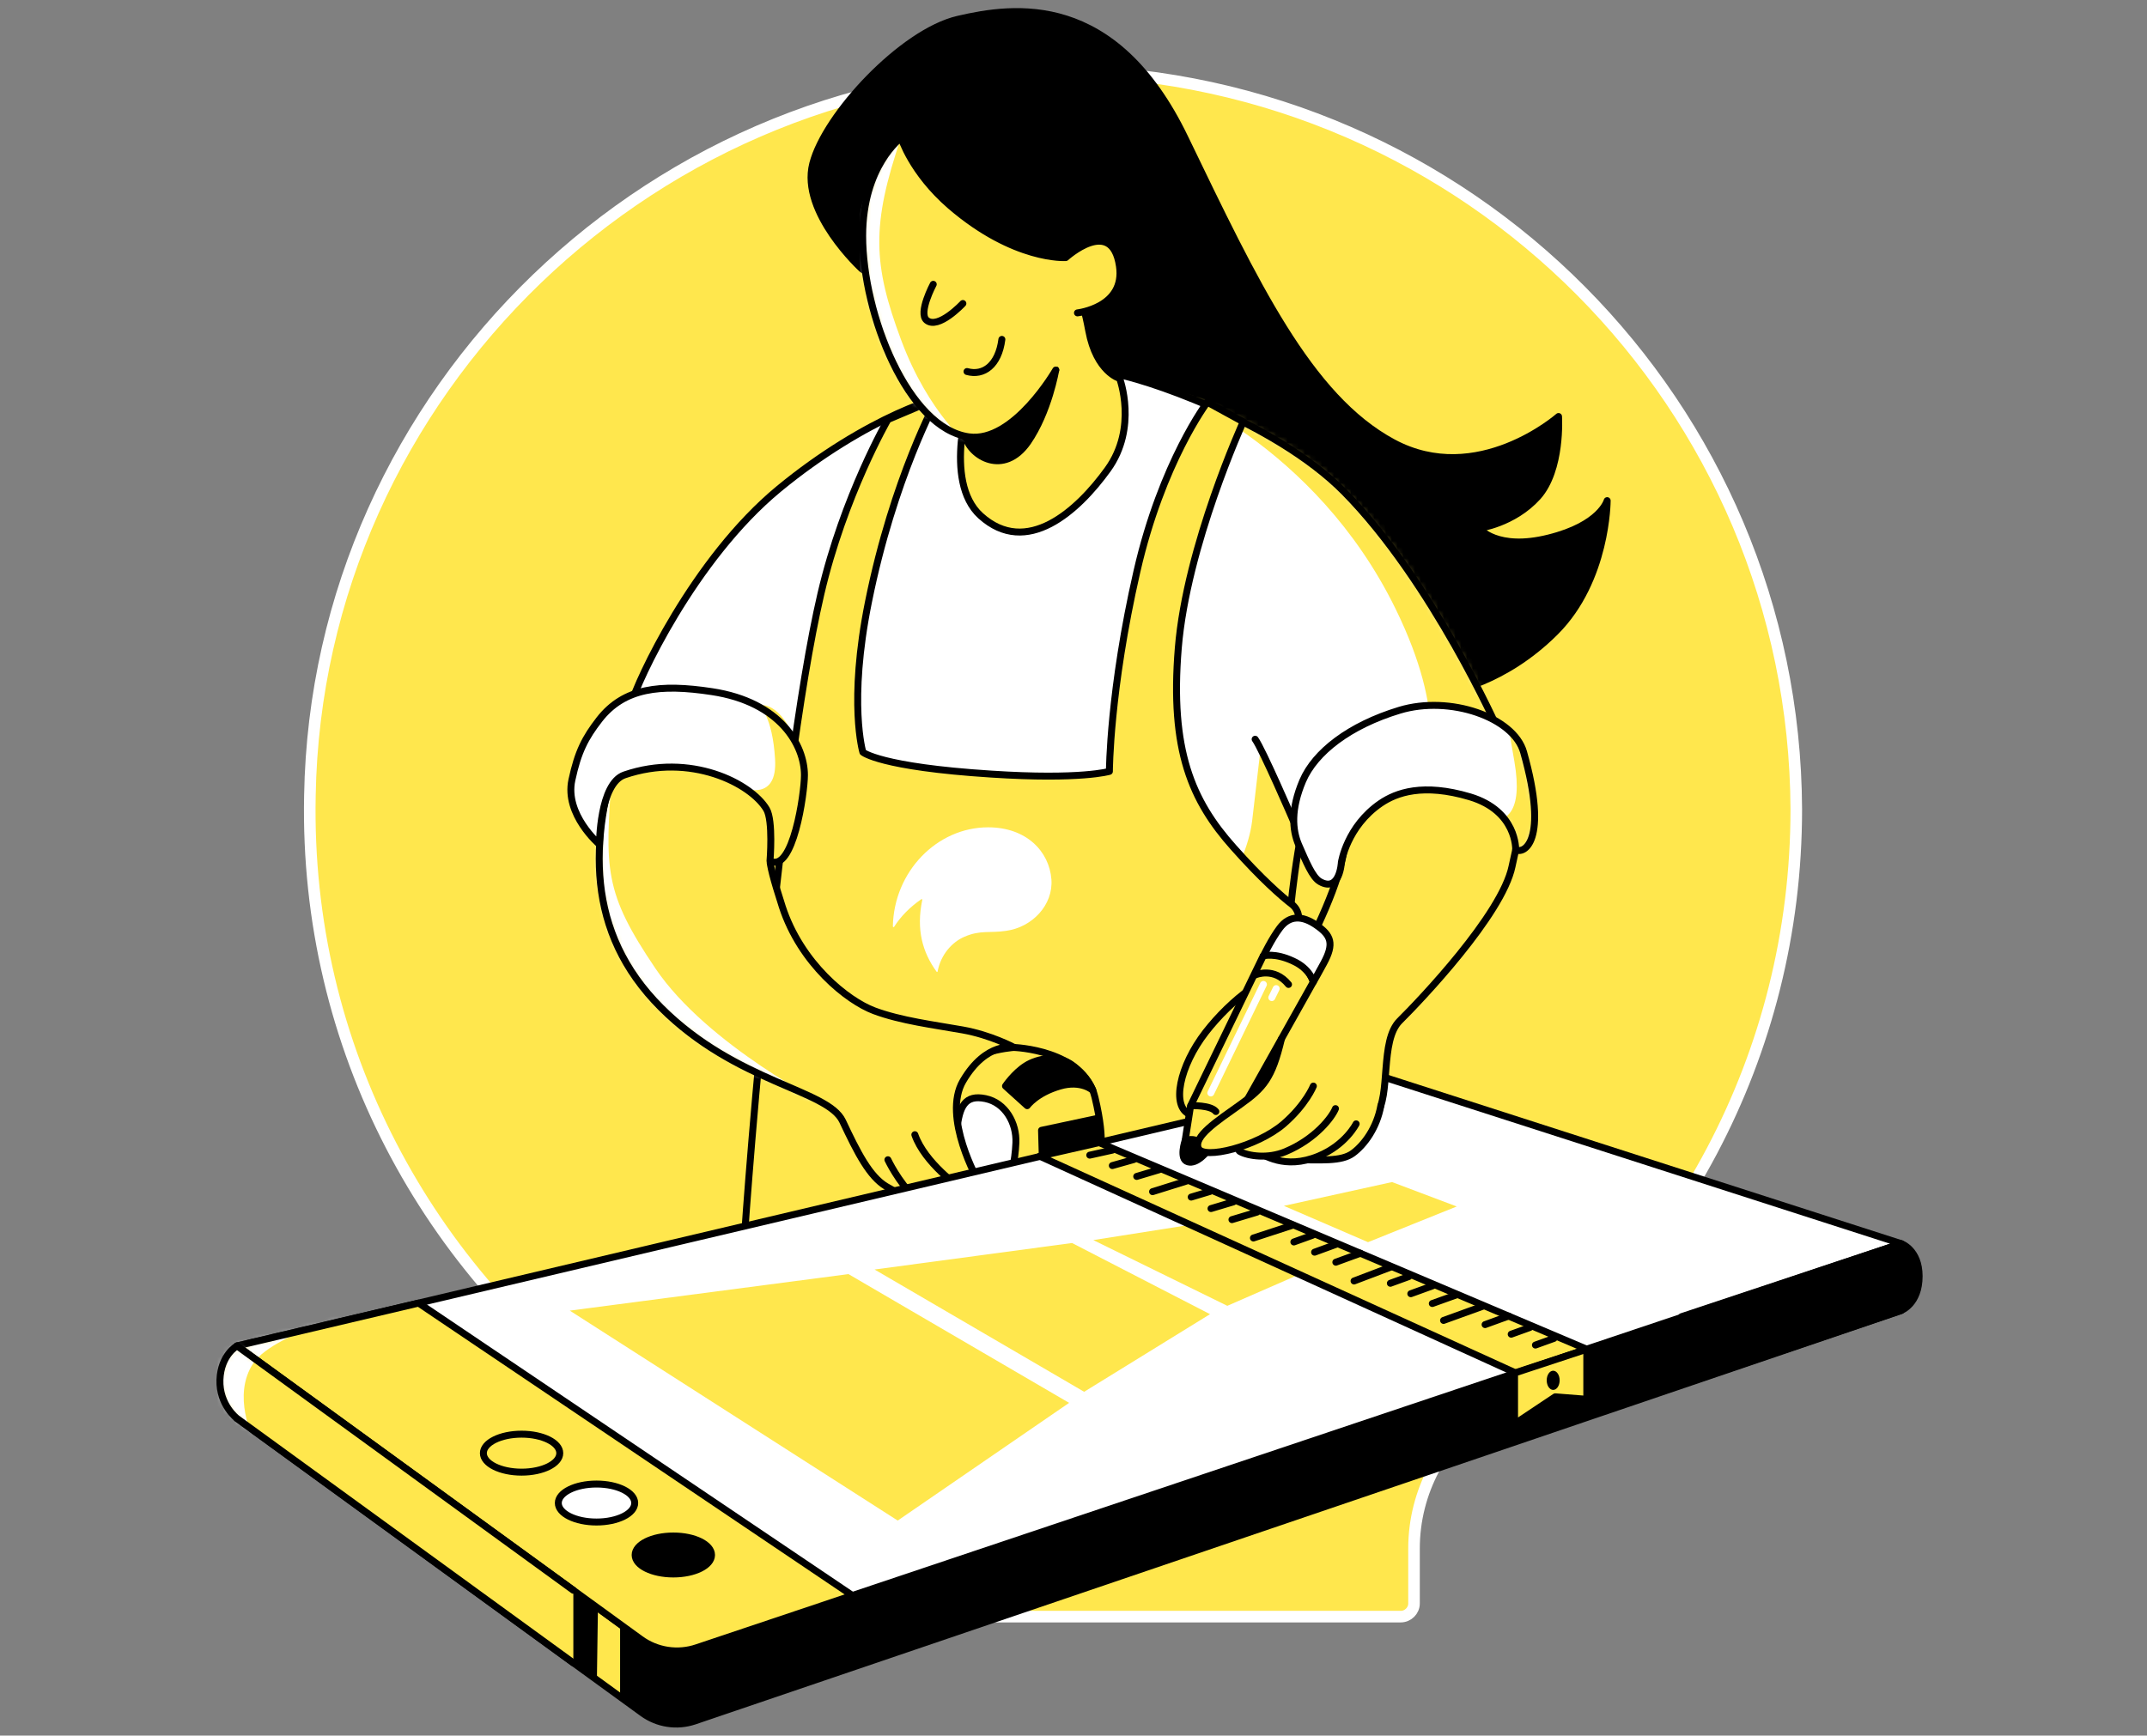 <svg width="371" height="300" viewBox="0 0 371 300" fill="none" xmlns="http://www.w3.org/2000/svg">
<rect x="0" y="0" width="371" height="300" fill="#808080" stroke="none"/>
<path d="M53.551 137.528L53.551 137.524C54.737 67.658 113.46 11.043 183.751 12.222C253.752 13.402 310.101 70.016 310.397 139.889C310.396 182.631 289.346 220.071 257.013 243.368C249.295 248.892 244.341 257.804 244.341 267.655V277.164C244.341 278.389 243.3 279.432 242.053 279.432H121.896C120.649 279.432 119.608 278.388 119.608 277.164V267.655C119.608 258.128 114.974 248.904 106.928 243.363C74.006 219.771 52.662 181.152 53.551 137.528Z" fill="#FFE74D" stroke="white" stroke-width="2"/>
<path d="M148.912 46.469C148.912 46.469 138.277 36.74 140.438 28.302C142.6 19.863 155.92 5.567 165.544 3.335C175.168 1.104 192.568 -1.442 204.737 23.804C216.907 49.014 226.147 68.645 240.722 76.491C255.298 84.337 269.315 71.993 269.315 71.993C269.315 71.993 269.908 81.198 265.723 85.871C261.504 90.543 255.576 91.31 255.576 91.31C255.576 91.31 258.645 95.251 267.641 92.984C276.603 90.752 277.718 86.533 277.718 86.533C277.718 86.533 277.718 100.272 268.757 109.233C259.796 118.195 250.276 119.589 250.276 119.589L168.682 60.765L148.912 46.469Z" fill="black" stroke="black" stroke-width="1.2" stroke-miterlimit="10" stroke-linecap="round" stroke-linejoin="round"/>
<path d="M119.989 297.49L328.516 226.538L238.591 198.547L40.958 245.187L111.044 296.119C113.641 297.995 116.96 298.5 119.989 297.49Z" fill="black"/>
<path d="M103.144 290.301L103.363 275.162L107.151 276.749L107.151 293.187L103.144 290.301Z" fill="#FFE74D"/>
<path d="M119.989 297.49L328.516 226.538L238.591 198.547L40.958 245.187L111.044 296.119C113.641 297.995 116.96 298.5 119.989 297.49Z" stroke="black" stroke-width="1.2" stroke-miterlimit="10" stroke-linecap="round" stroke-linejoin="round"/>
<path d="M109.095 121.607C110.069 117.928 119.808 96.682 134.597 84.49C149.387 72.298 163.923 67.356 165.907 68.546C167.927 69.701 168.793 79.296 175.177 79.007C181.562 78.718 186.901 63.893 191.914 64.506C196.928 65.12 220.158 72.767 232.278 85.031C247.572 100.541 258.934 126.26 258.934 126.26C258.934 126.26 227.3 133.33 225.677 140.183C223.441 149.67 222.683 160.78 222.683 160.78L182.392 147.722C182.392 147.722 148.304 134.484 143.832 137.767C139.359 141.013 135.139 136.432 135.139 136.432L109.095 121.607Z" fill="white"/>
<mask id="mask0" mask-type="alpha" maskUnits="userSpaceOnUse" x="109" y="64" width="150" height="97">
<path d="M109.095 121.607C110.069 117.928 119.808 96.682 134.597 84.49C149.387 72.298 163.923 67.356 165.907 68.546C167.927 69.701 168.793 79.296 175.177 79.007C181.562 78.718 186.901 63.893 191.914 64.506C196.928 65.12 220.158 72.767 232.278 85.031C247.572 100.541 258.934 126.26 258.934 126.26C258.934 126.26 227.3 133.33 225.677 140.183C223.441 149.67 222.683 160.78 222.683 160.78L182.392 147.722C182.392 147.722 148.304 134.484 143.832 137.767C139.359 141.013 135.139 136.432 135.139 136.432L109.095 121.607Z" fill="white"/>
</mask>
<g mask="url(#mask0)">
<path d="M200.968 66.96C200.968 66.96 227.155 76.555 241.187 105.304C250.241 123.844 246.417 132.321 246.417 132.321L263.118 129.724C263.118 129.724 258.573 110.642 246.994 92.679C235.415 74.715 200.968 66.96 200.968 66.96Z" fill="#FFE74D"/>
</g>
<path d="M206.961 160.744C206.961 160.744 215.293 150.933 216.375 141.843L217.818 129.506L225.177 144.656L224.022 157.353L206.961 160.744Z" fill="#FFE74D"/>
<path d="M109.095 121.607C110.069 117.928 119.808 96.682 134.597 84.49C149.387 72.298 163.923 67.356 165.907 68.546C167.927 69.701 168.793 79.296 175.177 79.007C181.562 78.718 186.901 63.893 191.914 64.506C196.928 65.12 220.158 72.767 232.278 85.031C247.572 100.541 258.934 126.26 258.934 126.26C258.934 126.26 227.3 133.33 225.677 140.183C223.441 149.67 222.683 160.78 222.683 160.78L182.392 147.722C182.392 147.722 148.304 134.484 143.832 137.767C139.359 141.013 135.139 136.432 135.139 136.432L109.095 121.607Z" stroke="black" stroke-width="1.2" stroke-miterlimit="10" stroke-linecap="round" stroke-linejoin="round"/>
<path d="M128.508 216.692C128.219 216.98 134.243 135.243 141.854 102.635C145.822 85.645 153.433 72.515 153.433 72.515L161.946 68.908C161.946 68.908 154.407 82.543 150.078 104.005C146.543 121.5 149.104 130.013 149.104 130.013C149.104 130.013 152.026 132.574 171.288 133.8C186.799 134.81 191.704 133.331 191.704 133.331C191.704 133.331 191.74 119.372 196.466 98.739C200.794 79.838 208.622 69.522 208.622 69.522L214.826 72.912C214.826 72.912 205.051 94.338 203.608 112.013C202.165 129.688 205.916 138.381 213.167 146.497C218.072 152.016 221.499 154.974 223.23 156.309C224.024 156.922 224.457 157.86 224.421 158.87L223.483 192.308L128.508 216.692Z" fill="#FFE74D" stroke="black" stroke-width="1.2" stroke-miterlimit="10" stroke-linecap="round" stroke-linejoin="round"/>
<path d="M175.181 181.053C175.181 181.053 187.229 181.414 189.213 189.674C191.196 197.935 189.862 199.846 189.862 199.846C189.862 199.846 173.449 207.457 169.085 204.247C164.72 201.073 159.923 193.858 162.772 187.726C165.622 181.63 175.181 181.053 175.181 181.053Z" fill="#FFE74D" stroke="black" stroke-width="1.2" stroke-miterlimit="10" stroke-linecap="round" stroke-linejoin="round"/>
<path d="M165.338 195.374C165.771 191.189 166.781 189.169 170.28 189.891C173.743 190.612 175.691 194.147 175.546 197.538C175.402 200.929 174.644 203.237 174.644 203.237L167.971 204.536L165.338 195.374Z" fill="white" stroke="black" stroke-width="1.2" stroke-miterlimit="10" stroke-linecap="round" stroke-linejoin="round"/>
<path d="M107.039 129.146C101.809 145.09 101.159 161.105 114.217 174.163C127.275 187.221 143.002 188.303 145.599 193.786C148.196 199.305 150.252 203.345 153.138 205.076C156.023 206.807 158.657 207.673 162.119 206.519C165.582 205.364 169.081 204.21 169.081 204.21C169.081 204.21 162.733 193.064 166.412 186.824C170.416 180.007 175.177 181.017 175.177 181.017C175.177 181.017 171.209 178.888 166.34 178.023C161.47 177.157 155.663 176.435 151.046 174.704C146.428 172.973 138.385 166.552 135.174 156.705C132 146.857 133.118 148.264 133.407 143.935C133.695 139.571 133.984 135.242 125.579 130.301C117.211 125.395 107.039 129.146 107.039 129.146Z" fill="#FFE74D"/>
<mask id="mask1" mask-type="alpha" maskUnits="userSpaceOnUse" x="103" y="127" width="73" height="81">
<path d="M107.039 129.146C101.809 145.09 101.159 161.105 114.217 174.163C127.275 187.221 143.002 188.303 145.599 193.786C148.196 199.305 150.252 203.345 153.138 205.076C156.023 206.807 158.657 207.673 162.119 206.519C165.582 205.364 169.081 204.21 169.081 204.21C169.081 204.21 162.733 193.064 166.412 186.824C170.416 180.007 175.177 181.017 175.177 181.017C175.177 181.017 171.209 178.888 166.34 178.023C161.47 177.157 155.663 176.435 151.046 174.704C146.428 172.973 138.385 166.552 135.174 156.705C132 146.857 133.118 148.264 133.407 143.935C133.695 139.571 133.984 135.242 125.579 130.301C117.211 125.395 107.039 129.146 107.039 129.146Z" fill="#45DFA7"/>
</mask>
<g mask="url(#mask1)">
<path d="M105.771 133.366C104.508 150.32 104.328 154.179 113.274 167.417C122.219 180.656 142.96 191.116 142.96 191.116C142.96 191.116 113.779 186.427 106.889 171.998C99.999 157.57 101.442 141.013 101.442 141.013L105.771 133.366Z" fill="white"/>
</g>
<path d="M107.039 129.146C101.809 145.09 101.159 161.105 114.217 174.163C127.275 187.221 143.002 188.303 145.599 193.786C148.196 199.305 150.252 203.345 153.138 205.076C156.023 206.807 158.657 207.673 162.119 206.519C165.582 205.364 169.081 204.21 169.081 204.21C169.081 204.21 162.733 193.064 166.412 186.824C170.416 180.007 175.177 181.017 175.177 181.017C175.177 181.017 171.209 178.888 166.34 178.023C161.47 177.157 155.663 176.435 151.046 174.704C146.428 172.973 138.385 166.552 135.174 156.705C132 146.857 133.118 148.264 133.407 143.935C133.695 139.571 133.984 135.242 125.579 130.301C117.211 125.395 107.039 129.146 107.039 129.146Z" stroke="black" stroke-width="1.2" stroke-miterlimit="10" stroke-linecap="round" stroke-linejoin="round"/>
<path d="M158.083 196.131C159.814 201.073 165.91 205.293 165.91 205.293C165.91 205.293 160.968 209.802 158.083 207.025C155.197 204.247 153.429 200.46 153.429 200.46" fill="#FFE74D"/>
<path d="M158.083 196.131C159.814 201.073 165.91 205.293 165.91 205.293C165.91 205.293 160.968 209.802 158.083 207.025C155.197 204.247 153.429 200.46 153.429 200.46" stroke="black" stroke-width="1.2" stroke-miterlimit="10" stroke-linecap="round" stroke-linejoin="round"/>
<path d="M120.639 284.721L328.516 214.96L238.555 185.995L40.958 232.635L110.503 283.17C113.424 285.298 117.212 285.875 120.639 284.721Z" fill="white" stroke="black" stroke-width="1.2" stroke-miterlimit="10" stroke-linecap="round" stroke-linejoin="round"/>
<path d="M167.756 68.078C167.756 68.078 162.778 83.084 169.451 89.144C177.387 96.322 186.188 88.386 191.418 81.136C196.649 73.886 193.474 65.409 193.474 65.409C193.474 65.409 189.47 64.327 188.136 57.185C186.801 50.043 186.188 51.63 185.034 51.125C183.879 50.584 167.756 68.078 167.756 68.078Z" fill="#FFE74D" stroke="black" stroke-width="1.2" stroke-miterlimit="10" stroke-linecap="round" stroke-linejoin="round"/>
<path d="M173.38 70.099C173.38 70.099 164.146 65.842 166.851 75.545C167.753 78.828 173.416 82.399 177.6 76.411C181.207 71.181 182.434 63.93 182.434 63.93L173.38 70.099Z" fill="black" stroke="black" stroke-width="1.2" stroke-miterlimit="10" stroke-linecap="round" stroke-linejoin="round"/>
<path d="M186.184 54.081C186.184 54.081 194.517 53.143 193.435 45.965C192.136 37.272 184.164 44.522 184.164 44.522C184.164 44.522 175.327 45.135 164.217 35.576C157.544 29.805 155.704 23.817 155.704 23.817C155.704 23.817 149.067 28.651 149.067 40.77C149.067 54.405 156.931 74.064 167.427 75.507C175.183 76.589 182.433 63.964 182.433 63.964" fill="#FFE74D"/>
<mask id="mask2" mask-type="alpha" maskUnits="userSpaceOnUse" x="149" y="23" width="45" height="53">
<path d="M186.185 54.081C186.185 54.081 194.517 53.143 193.435 45.965C192.136 37.272 184.165 44.522 184.165 44.522C184.165 44.522 175.327 45.135 164.217 35.576C157.544 29.805 155.704 23.817 155.704 23.817C155.704 23.817 149.067 28.651 149.067 40.77C149.067 54.405 156.931 74.064 167.428 75.507C175.183 76.589 182.433 63.964 182.433 63.964" fill="#45DFA7"/>
</mask>
<g mask="url(#mask2)">
<path d="M155.703 23.781C150.509 39.003 150.87 45.748 155.703 58.734C160.537 71.72 167.679 77.166 167.679 77.166C167.679 77.166 154.008 75.94 149.066 54.297C144.161 32.655 155.703 23.781 155.703 23.781Z" fill="white"/>
</g>
<path d="M186.184 54.081C186.184 54.081 194.517 53.143 193.435 45.965C192.136 37.272 184.164 44.522 184.164 44.522C184.164 44.522 175.327 45.135 164.217 35.576C157.544 29.805 155.704 23.817 155.704 23.817C155.704 23.817 149.067 28.651 149.067 40.77C149.067 54.405 156.931 74.064 167.427 75.507C175.183 76.589 182.433 63.964 182.433 63.964" stroke="black" stroke-width="1.2" stroke-miterlimit="10" stroke-linecap="round" stroke-linejoin="round"/>
<path d="M230.262 139.03C230.262 141.338 232.678 143.322 232.281 146.568C230.839 158.183 215.761 181.485 215.184 182.351C214.607 183.217 235.167 195.842 237.8 192.667C240.397 189.493 238.377 179.898 241.876 176.435C245.375 172.973 259.551 158.111 261.283 149.743C263.014 141.374 264.745 138.164 261.283 134.413C257.784 130.589 230.262 139.03 230.262 139.03Z" fill="#FFE74D" stroke="black" stroke-width="1.2" stroke-miterlimit="10" stroke-linecap="round" stroke-linejoin="round"/>
<path d="M205.633 192.633C202.314 191.334 203.829 184.228 208.338 178.421C212.703 172.793 219.448 167.563 222.839 168.645C226.193 169.727 215.083 182.208 213.965 183.939C212.883 185.671 208.41 193.751 205.633 192.633Z" fill="#FFE74D" stroke="black" stroke-width="1.2" stroke-miterlimit="10" stroke-linecap="round" stroke-linejoin="round"/>
<path d="M238.601 191.152C237.915 194.904 235.787 197.862 233.767 199.341C231.747 200.819 228.248 200.459 223.487 200.459C218.726 200.459 214.145 197.898 213.171 196.094L222.152 184.191" fill="#FFE74D"/>
<path d="M238.601 191.152C237.915 194.904 235.787 197.862 233.767 199.341C231.747 200.819 228.248 200.459 223.487 200.459C218.726 200.459 214.145 197.898 213.171 196.094L222.152 184.191" stroke="black" stroke-width="1.2" stroke-miterlimit="10" stroke-linecap="round" stroke-linejoin="round"/>
<path d="M217.099 199.052C218.361 199.557 221.932 202.263 227.812 199.846C232.537 197.898 234.341 194.255 234.341 194.255" fill="#FFE74D"/>
<path d="M217.099 199.052C218.361 199.557 221.932 202.263 227.812 199.846C232.537 197.898 234.341 194.255 234.341 194.255" stroke="black" stroke-width="1.2" stroke-miterlimit="10" stroke-linecap="round" stroke-linejoin="round"/>
<path d="M230.769 191.622C230.192 193.065 227.378 196.852 222.148 199.053C219.082 200.351 215.691 199.81 214.284 199.053C212.878 198.295 216.882 193.173 216.882 193.173" fill="#FFE74D"/>
<path d="M230.769 191.622C230.192 193.065 227.378 196.852 222.148 199.053C219.082 200.351 215.691 199.81 214.284 199.053C212.878 198.295 216.882 193.173 216.882 193.173" stroke="black" stroke-width="1.2" stroke-miterlimit="10" stroke-linecap="round" stroke-linejoin="round"/>
<path d="M261.908 146.858C263.206 147.687 267.715 145.667 263.278 130.012C261.583 123.988 250.545 120.129 241.852 122.762C233.159 125.395 227.243 130.012 225.115 134.954C223.023 139.896 223.312 143.431 224.394 145.992C225.692 148.95 226.775 151.619 228.073 152.376C231.536 154.36 231.788 149.058 231.788 149.058C231.788 149.058 232.726 142.854 238.57 138.85C241.275 137.01 245.892 135.315 254.008 137.732C262.16 140.184 261.908 146.858 261.908 146.858Z" fill="white"/>
<mask id="mask3" mask-type="alpha" maskUnits="userSpaceOnUse" x="223" y="121" width="43" height="32">
<path d="M261.908 146.858C263.207 147.688 267.716 145.668 263.279 130.013C261.584 123.989 250.546 120.129 241.853 122.762C233.16 125.396 227.244 130.013 225.116 134.954C223.024 139.896 223.312 143.431 224.394 145.992C225.693 148.95 226.775 151.619 228.074 152.377C231.536 154.361 231.789 149.058 231.789 149.058C231.789 149.058 232.727 142.854 238.57 138.85C241.276 137.01 245.893 135.315 254.009 137.732C262.161 140.185 261.908 146.858 261.908 146.858Z" fill="white"/>
</mask>
<g mask="url(#mask3)">
<path d="M249.604 138.561C249.604 138.561 264.754 149.49 261.688 131.635C254.943 91.957 252.814 83.156 252.814 83.156L276.261 134.81L263.239 150.645L249.604 138.561Z" fill="#FFE74D"/>
</g>
<path d="M261.908 146.858C263.206 147.687 267.715 145.667 263.278 130.012C261.583 123.988 250.545 120.129 241.852 122.762C233.159 125.395 227.243 130.012 225.115 134.954C223.023 139.896 223.312 143.431 224.394 145.992C225.692 148.95 226.775 151.619 228.073 152.376C231.536 154.36 231.788 149.058 231.788 149.058C231.788 149.058 232.726 142.854 238.57 138.85C241.275 137.01 245.892 135.315 254.008 137.732C262.16 140.184 261.908 146.858 261.908 146.858Z" stroke="black" stroke-width="1.2" stroke-miterlimit="10" stroke-linecap="round" stroke-linejoin="round"/>
<path d="M103.586 145.954C103.586 145.954 97.526 140.796 98.825 134.808C99.871 129.938 101.097 127.558 103.586 124.347C107.842 118.901 114.047 118.179 123.028 119.55C134.932 121.353 139.008 128.892 139.008 133.978C139.008 137.117 137.024 151.004 133.056 148.804C133.056 148.804 133.633 141.842 132.443 139.858C129.737 135.349 119.277 130.047 107.914 133.942C103.586 135.421 103.586 145.954 103.586 145.954Z" fill="white"/>
<path d="M128.518 136.214C128.518 136.214 134.398 138.595 133.929 131.2C133.496 123.806 131.224 121.93 131.224 121.93C131.224 121.93 134.903 120.812 137.969 129.252C141.071 137.693 136.598 147.54 136.598 147.54L132.378 149.091L128.518 136.214Z" fill="#FFE74D"/>
<path d="M103.586 145.954C103.586 145.954 97.526 140.796 98.825 134.808C99.871 129.938 101.097 127.558 103.586 124.347C107.842 118.901 114.047 118.179 123.028 119.55C134.932 121.353 139.008 128.892 139.008 133.978C139.008 137.117 137.024 151.004 133.056 148.804C133.056 148.804 133.633 141.842 132.443 139.858C129.737 135.349 119.277 130.047 107.914 133.942C103.586 135.421 103.586 145.954 103.586 145.954Z" stroke="black" stroke-width="1.2" stroke-miterlimit="10" stroke-linecap="round" stroke-linejoin="round"/>
<path d="M161.263 49.142C161.263 49.142 158.63 54.083 160.109 55.346C162.129 57.041 166.385 52.46 166.385 52.46" fill="#FFE74D"/>
<path d="M161.263 49.142C161.263 49.142 158.63 54.083 160.109 55.346C162.129 57.041 166.385 52.46 166.385 52.46" stroke="black" stroke-width="1.2" stroke-miterlimit="10" stroke-linecap="round" stroke-linejoin="round"/>
<path d="M167.099 64.219C169.948 65.013 172.546 63.137 173.123 58.664Z" fill="#FFE74D"/>
<path d="M167.099 64.219C169.948 65.013 172.546 63.137 173.123 58.664" stroke="black" stroke-width="1.2" stroke-miterlimit="10" stroke-linecap="round" stroke-linejoin="round"/>
<path d="M216.886 127.776C218.113 129.435 223.487 141.879 223.487 141.879Z" fill="white"/>
<path d="M216.886 127.776C218.113 129.435 223.487 141.879 223.487 141.879" stroke="black" stroke-width="1.2" stroke-miterlimit="10" stroke-linecap="round" stroke-linejoin="round"/>
<path d="M173.749 187.725L177.5 191.116C177.5 191.116 179.051 188.915 183.163 187.725C186.878 186.643 188.862 188.482 188.862 188.482C188.862 188.482 188.033 186.282 185.436 184.226C182.875 182.206 179.267 182.928 177.247 184.226C175.227 185.525 173.749 187.725 173.749 187.725Z" fill="black" stroke="black" stroke-width="1.2" stroke-miterlimit="10" stroke-linecap="round" stroke-linejoin="round"/>
<path d="M179.977 195.373L180.086 199.233L189.789 196.852V193.281L179.977 195.373Z" fill="black" stroke="black" stroke-width="1.2" stroke-miterlimit="10" stroke-linecap="round" stroke-linejoin="round"/>
<path d="M120.422 284.793L147.295 275.776L72.339 225.24L40.958 232.635L110.683 283.314C113.496 285.37 117.14 285.912 120.422 284.793Z" fill="#FFE74D"/>
<mask id="mask4" mask-type="alpha" maskUnits="userSpaceOnUse" x="40" y="225" width="108" height="61">
<path d="M120.422 284.793L147.295 275.776L72.339 225.24L40.958 232.635L110.683 283.314C113.496 285.37 117.14 285.912 120.422 284.793Z" fill="#45DFA7"/>
</mask>
<g mask="url(#mask4)">
<path d="M66.57 225.311C66.57 225.311 47.525 230.036 43.773 235.627C40.022 241.218 43.773 248.649 43.773 248.649L36.27 243.815C36.27 243.815 33.385 234.329 38.002 231.299C42.619 228.269 66.57 225.311 66.57 225.311Z" fill="white"/>
</g>
<path d="M120.422 284.793L147.295 275.776L72.339 225.24L40.958 232.635L110.683 283.314C113.496 285.37 117.14 285.912 120.422 284.793Z" stroke="black" stroke-width="1.2" stroke-miterlimit="10" stroke-linecap="round" stroke-linejoin="round"/>
<path d="M221.248 178.059C221.392 185.67 217.677 190.467 217.677 190.467C217.677 190.467 209.777 195.662 213.673 187.654C217.569 179.646 221.248 178.059 221.248 178.059Z" fill="black" stroke="black" stroke-width="1.2" stroke-miterlimit="10" stroke-linecap="round" stroke-linejoin="round"/>
<path d="M99.073 287.427L40.963 245.188C40.963 245.188 37.861 242.843 38.005 238.514C38.149 234.186 40.963 232.635 40.963 232.635L99.073 274.874" fill="#FFE74D"/>
<mask id="mask5" mask-type="alpha" maskUnits="userSpaceOnUse" x="38" y="232" width="62" height="56">
<path d="M99.073 287.427L40.963 245.188C40.963 245.188 37.861 242.843 38.005 238.514C38.149 234.186 40.963 232.635 40.963 232.635L99.073 274.874" fill="#45DFA7"/>
</mask>
<g mask="url(#mask5)">
<path d="M66.575 225.311C66.575 225.311 47.53 230.037 43.778 235.628C40.027 241.219 43.778 248.649 43.778 248.649L36.275 243.816C36.275 243.816 33.39 234.329 38.007 231.299C42.624 228.269 66.575 225.311 66.575 225.311Z" fill="white"/>
</g>
<path d="M99.073 287.427L40.963 245.188C40.963 245.188 37.861 242.843 38.005 238.514C38.149 234.186 40.963 232.635 40.963 232.635L99.073 274.874" stroke="black" stroke-width="1.2" stroke-miterlimit="10" stroke-linecap="round" stroke-linejoin="round"/>
<path d="M328.522 214.96C328.522 214.96 331.624 216.006 331.624 220.587C331.624 225.385 328.522 226.503 328.522 226.503L287.473 240.39L290.575 227.585L328.522 214.96Z" fill="black" stroke="black" stroke-width="1.2" stroke-miterlimit="10" stroke-linecap="round" stroke-linejoin="round"/>
<path d="M204.793 197.14L205.731 191.152L218.283 165.217C218.283 165.217 220.556 164.099 223.441 165.614C226.291 167.129 226.94 169.726 226.94 169.726L213.738 193.281L208.147 198.547L204.793 197.14Z" fill="#FFE74D" stroke="black" stroke-width="1.2" stroke-miterlimit="10" stroke-linecap="round" stroke-linejoin="round"/>
<path d="M204.792 197.14C204.792 197.14 203.674 200.386 205.261 200.819C206.848 201.288 208.579 199.015 208.579 199.015C208.579 199.015 207.533 196.238 204.792 197.14Z" fill="black" stroke="black" stroke-width="1.2" stroke-miterlimit="10" stroke-linecap="round" stroke-linejoin="round"/>
<path d="M226.949 187.726C226.949 187.726 225.686 190.9 221.827 194.255C217.21 198.223 207.939 200.495 207.074 198.475C206.208 196.455 210.248 193.822 214.288 190.936C218.328 188.051 219.807 186.427 221.43 179.574" fill="#FFE74D"/>
<path d="M226.949 187.726C226.949 187.726 225.686 190.9 221.827 194.255C217.21 198.223 207.939 200.495 207.074 198.475C206.208 196.455 210.248 193.822 214.288 190.936C218.328 188.051 219.807 186.427 221.43 179.574" stroke="black" stroke-width="1.2" stroke-miterlimit="10" stroke-linecap="round" stroke-linejoin="round"/>
<path d="M218.324 165.217C218.324 165.217 219.73 162.296 221.137 160.42C222.833 158.147 225.069 158.22 227.522 159.951C230.011 161.682 230.588 163.089 228.748 166.48C228.027 167.851 226.945 169.726 226.945 169.726C226.945 169.726 226.404 167.454 223.446 166.119C220.308 164.64 218.324 165.217 218.324 165.217Z" fill="white" stroke="black" stroke-width="1.2" stroke-miterlimit="10" stroke-linecap="round" stroke-linejoin="round"/>
<path d="M216.956 168.5C216.956 168.5 220.166 167.093 222.655 170.159" stroke="black" stroke-width="1.2" stroke-miterlimit="10" stroke-linecap="round" stroke-linejoin="round"/>
<path d="M205.773 191.117C205.773 191.117 209.199 190.973 210.101 192.127" stroke="black" stroke-width="1.2" stroke-miterlimit="10" stroke-linecap="round" stroke-linejoin="round"/>
<path d="M116.352 272.06C119.998 272.06 122.953 270.591 122.953 268.778C122.953 266.965 119.998 265.495 116.352 265.495C112.706 265.495 109.751 266.965 109.751 268.778C109.751 270.591 112.706 272.06 116.352 272.06Z" fill="black" stroke="black" stroke-width="1.2" stroke-miterlimit="10" stroke-linecap="round" stroke-linejoin="round"/>
<path d="M103.076 263.078C106.722 263.078 109.677 261.608 109.677 259.795C109.677 257.983 106.722 256.513 103.076 256.513C99.43 256.513 96.475 257.983 96.475 259.795C96.475 261.608 99.43 263.078 103.076 263.078Z" fill="white" stroke="black" stroke-width="1.2" stroke-miterlimit="10" stroke-linecap="round" stroke-linejoin="round"/>
<path d="M155.126 262.826L98.459 226.539L146.613 220.226L184.741 242.482L155.126 262.826Z" fill="#FFE74D"/>
<path d="M187.34 240.57L151.125 219.433L185.248 214.852L209.091 227.152L187.34 240.57Z" fill="#FFE74D"/>
<path d="M212.078 225.709L188.92 214.347L218.21 209.729L233.468 216.367L212.078 225.709Z" fill="#FFE74D"/>
<path d="M236.391 214.707L221.855 208.43L240.54 204.318L251.722 208.538L236.391 214.707Z" fill="#FFE74D"/>
<path d="M90.128 254.458C93.773 254.458 96.729 252.988 96.729 251.176C96.729 249.363 93.773 247.893 90.128 247.893C86.482 247.893 83.527 249.363 83.527 251.176C83.527 252.988 86.482 254.458 90.128 254.458Z" fill="#FFE74D" stroke="black" stroke-width="1.2" stroke-miterlimit="10" stroke-linecap="round" stroke-linejoin="round"/>
<path d="M218.318 170.159L209.228 188.916" stroke="white" stroke-width="1.2" stroke-miterlimit="10" stroke-linecap="round" stroke-linejoin="round"/>
<path d="M220.523 170.88L219.765 172.431" stroke="white" stroke-width="1.2" stroke-miterlimit="10" stroke-linecap="round" stroke-linejoin="round"/>
<path d="M179.654 199.845L261.932 237.323L274.196 233.211L189.934 197.501L179.654 199.845Z" fill="#FFE74D" stroke="black" stroke-width="1.2" stroke-miterlimit="10" stroke-linecap="round" stroke-linejoin="round"/>
<path d="M261.715 246.125V237.323L274.196 233.211V241.868L268.749 241.435L261.715 246.125Z" fill="#FFE74D" stroke="black" stroke-width="1.2" stroke-miterlimit="10" stroke-linecap="round" stroke-linejoin="round"/>
<path d="M268.387 240.245C269.005 240.245 269.506 239.502 269.506 238.586C269.506 237.67 269.005 236.927 268.387 236.927C267.77 236.927 267.269 237.67 267.269 238.586C267.269 239.502 267.77 240.245 268.387 240.245Z" fill="black"/>
<path d="M249.446 228.234L256.227 225.781" stroke="black" stroke-width="1.2" stroke-miterlimit="10" stroke-linecap="round" stroke-linejoin="round"/>
<path d="M233.979 221.416L240.256 219.035" stroke="black" stroke-width="1.2" stroke-miterlimit="10" stroke-linecap="round" stroke-linejoin="round"/>
<path d="M199.163 205.977L205.042 204.138" stroke="black" stroke-width="1.2" stroke-miterlimit="10" stroke-linecap="round" stroke-linejoin="round"/>
<path d="M216.591 213.985L223.445 211.749" stroke="black" stroke-width="1.2" stroke-miterlimit="10" stroke-linecap="round" stroke-linejoin="round"/>
<path d="M256.623 228.955L260.699 227.476" stroke="black" stroke-width="1.2" stroke-miterlimit="10" stroke-linecap="round" stroke-linejoin="round"/>
<path d="M247.501 225.312L251.721 223.797" stroke="black" stroke-width="1.2" stroke-miterlimit="10" stroke-linecap="round" stroke-linejoin="round"/>
<path d="M240.254 221.812L243.428 220.658" stroke="black" stroke-width="1.2" stroke-miterlimit="10" stroke-linecap="round" stroke-linejoin="round"/>
<path d="M243.785 223.617L247.573 222.246" stroke="black" stroke-width="1.2" stroke-miterlimit="10" stroke-linecap="round" stroke-linejoin="round"/>
<path d="M212.879 210.812L217.208 209.513" stroke="black" stroke-width="1.2" stroke-miterlimit="10" stroke-linecap="round" stroke-linejoin="round"/>
<path d="M205.837 206.915L209.083 205.941" stroke="black" stroke-width="1.2" stroke-miterlimit="10" stroke-linecap="round" stroke-linejoin="round"/>
<path d="M209.261 208.899L213.121 207.745" stroke="black" stroke-width="1.2" stroke-miterlimit="10" stroke-linecap="round" stroke-linejoin="round"/>
<path d="M230.831 218.17L235.088 216.619" stroke="black" stroke-width="1.2" stroke-miterlimit="10" stroke-linecap="round" stroke-linejoin="round"/>
<path d="M223.577 214.672L226.787 213.517" stroke="black" stroke-width="1.2" stroke-miterlimit="10" stroke-linecap="round" stroke-linejoin="round"/>
<path d="M227.159 216.438L230.91 215.068" stroke="black" stroke-width="1.2" stroke-miterlimit="10" stroke-linecap="round" stroke-linejoin="round"/>
<path d="M261.134 230.614L264.344 229.46" stroke="black" stroke-width="1.2" stroke-miterlimit="10" stroke-linecap="round" stroke-linejoin="round"/>
<path d="M265.32 232.49L268.53 231.336" stroke="black" stroke-width="1.2" stroke-miterlimit="10" stroke-linecap="round" stroke-linejoin="round"/>
<path d="M188.31 199.667L192.205 198.801" stroke="black" stroke-width="1.2" stroke-miterlimit="10" stroke-linecap="round" stroke-linejoin="round"/>
<path d="M192.209 201.469L195.924 200.423" stroke="black" stroke-width="1.2" stroke-miterlimit="10" stroke-linecap="round" stroke-linejoin="round"/>
<path d="M196.423 203.344L200.282 202.19" stroke="black" stroke-width="1.2" stroke-miterlimit="10" stroke-linecap="round" stroke-linejoin="round"/>
<path d="M166.658 161.914C164.522 162.828 162.571 164.987 162.018 167.913C162.018 168.023 161.871 168.023 161.834 167.95C159.403 164.584 158.299 160.67 159.367 155.548C159.403 155.439 159.293 155.366 159.183 155.439C157.231 156.792 155.647 158.402 154.506 160.194C154.432 160.304 154.285 160.231 154.285 160.121C154.469 150.646 161.908 143.001 170.746 143.001C177.375 143.001 181.315 147.171 181.683 152C182.015 156.426 178.369 160.268 173.876 160.889C171.04 161.328 169.457 160.707 166.658 161.914Z" fill="white"/>
</svg>
